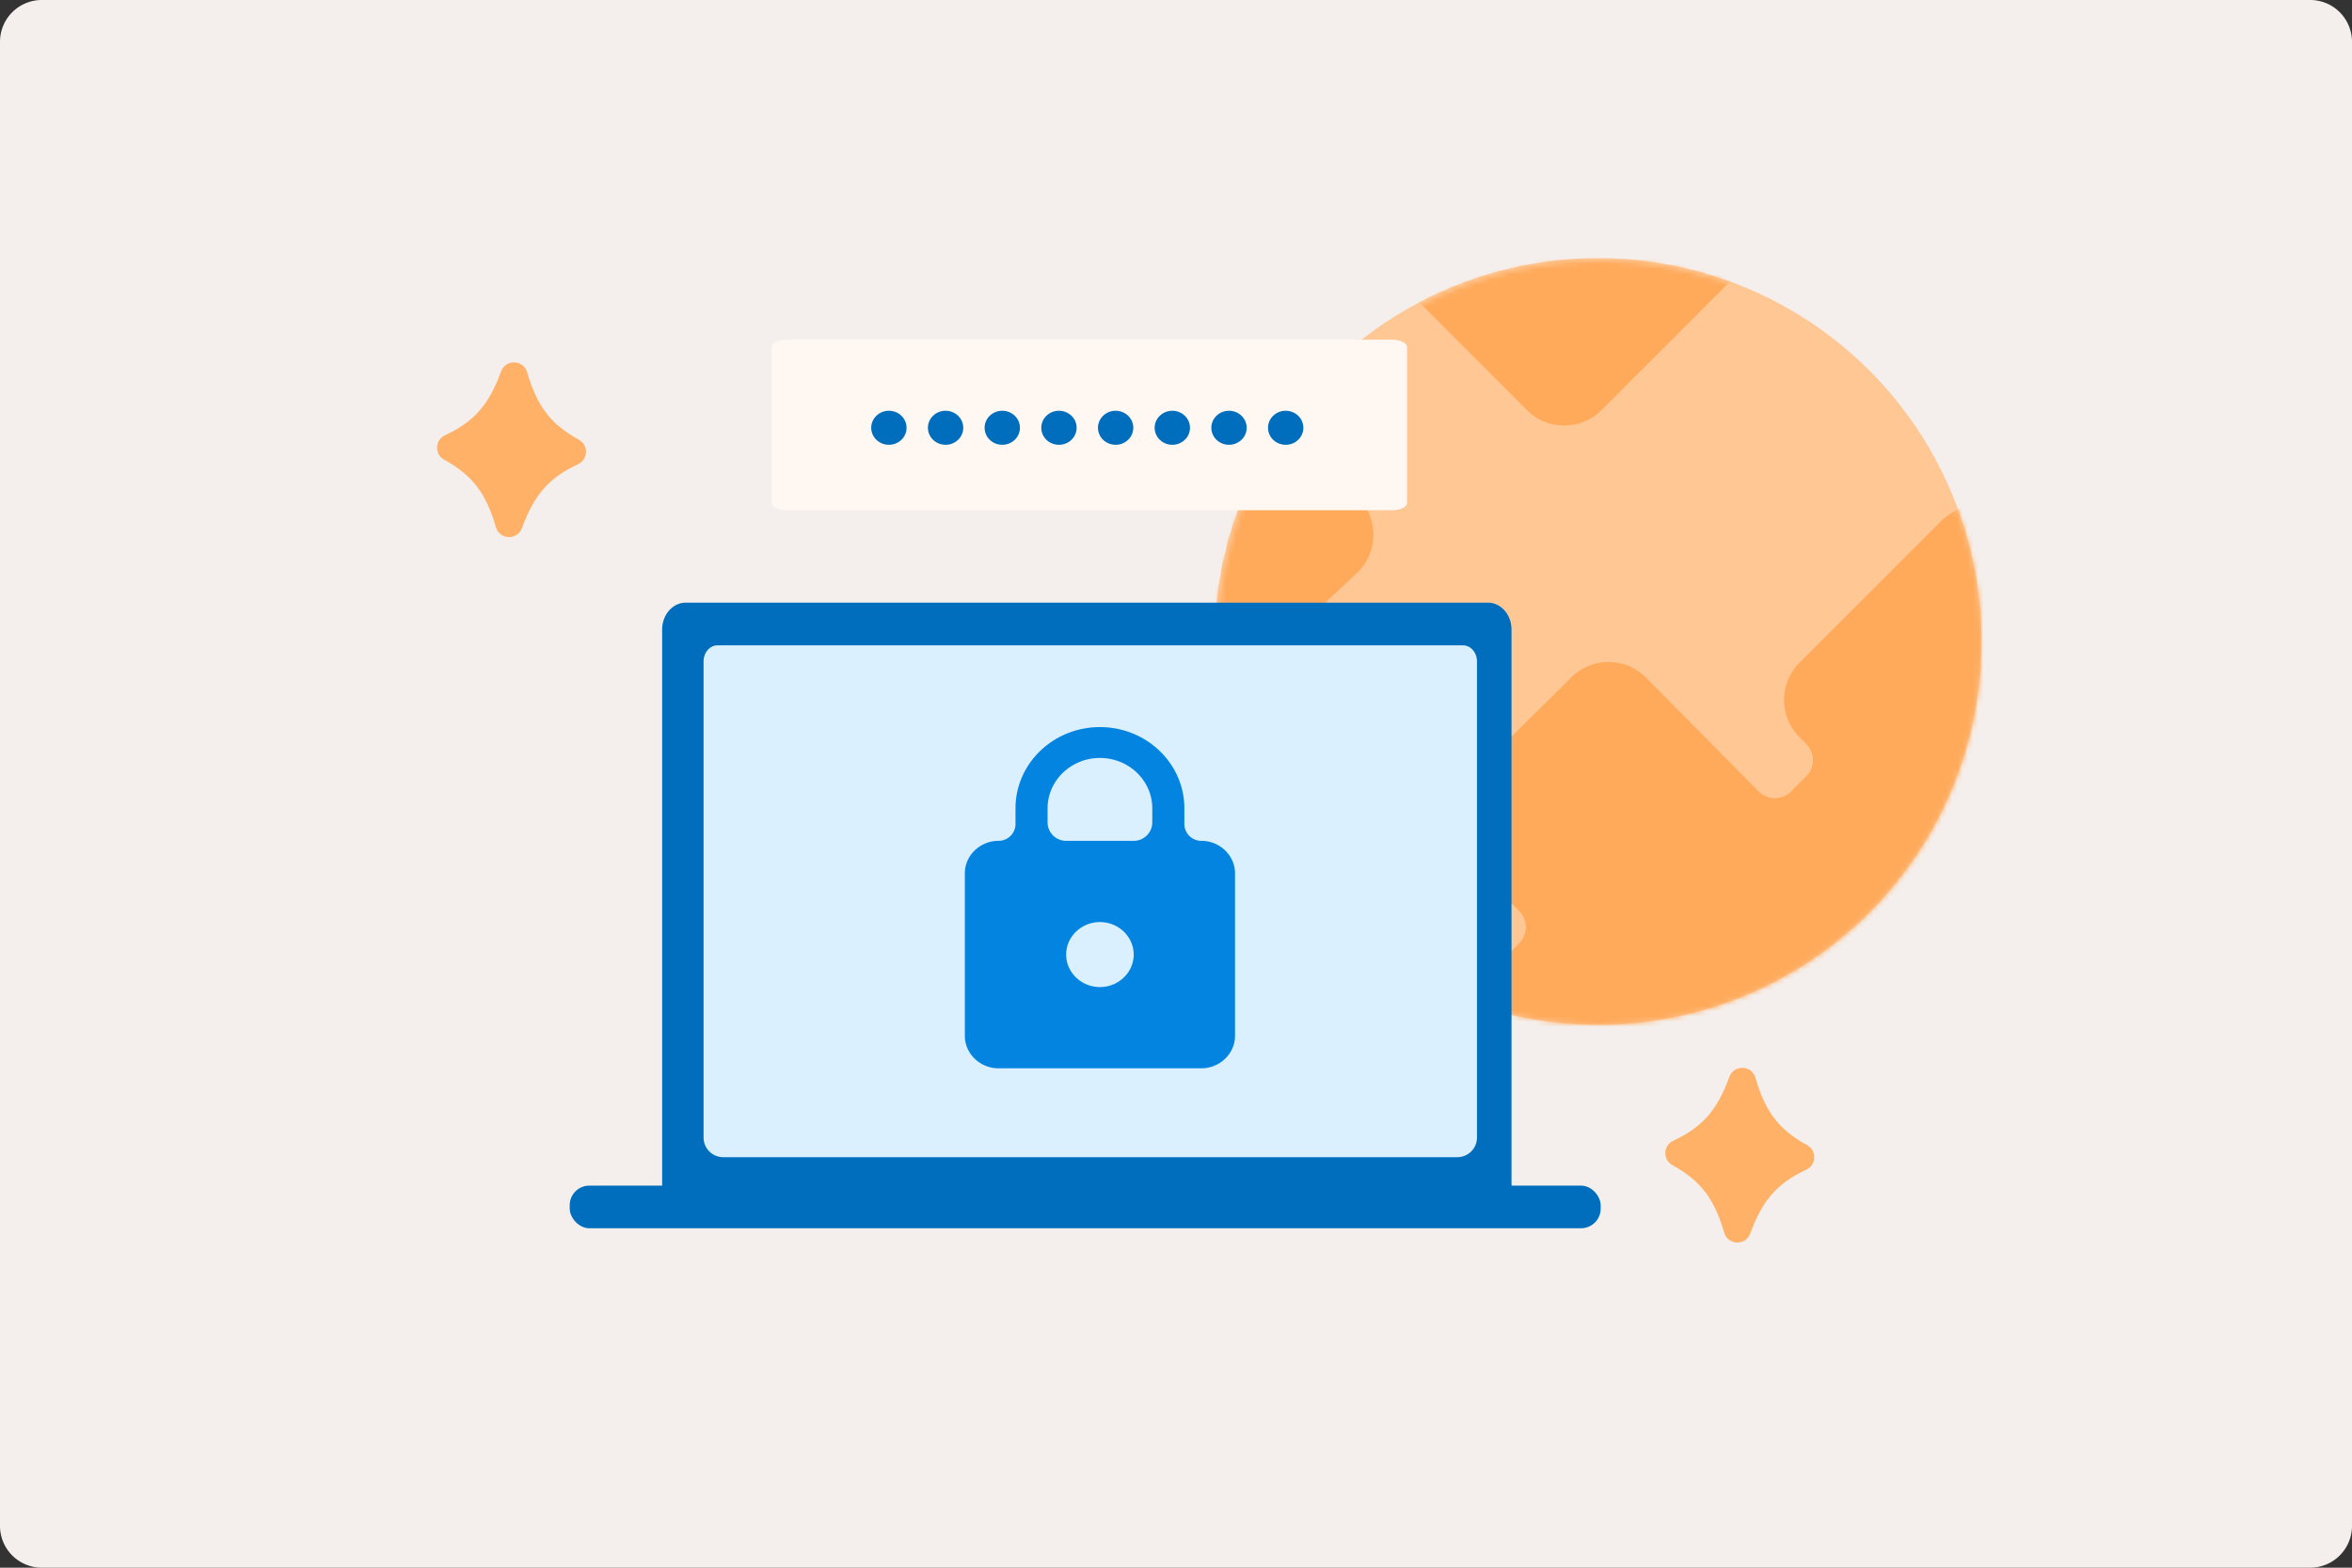 <svg xmlns="http://www.w3.org/2000/svg" width="450" height="300" fill="none"><rect width="100%" height="100%" fill="#333333" stroke="none"/><path fill="#F4EFEC" d="M0 8a8 8 0 0 1 8-8h434a8 8 0 0 1 8 8v284a8 8 0 0 1-8 8H8a8 8 0 0 1-8-8z"/><circle cx="305.756" cy="122.756" r="73.366" fill="#FFC794" transform="rotate(45 305.756 122.756)"/><mask id="a" width="148" height="148" x="232" y="49" maskUnits="userSpaceOnUse" style="mask-type:alpha"><circle cx="306.008" cy="123.005" r="73.014" fill="#AAF0B0" transform="rotate(45 306.008 123.005)"/></mask><g fill="#FFAA5B" fill-rule="evenodd" clip-rule="evenodd" mask="url(#a)"><path d="M299.024 17.022c3.941-3.942 10.331-3.942 14.273 0l20.145 20.146c3.942 3.941 3.942 10.331.001 14.273l-27.03 27.03c-3.941 3.94-10.332 3.94-14.273 0l-20.146-20.147c-3.941-3.94-3.941-10.331 0-14.273zM344.3 141.084l1.283 1.283a4.373 4.373 0 0 1 0 6.185l-2.907 2.906a4.373 4.373 0 0 1-6.201-.016l-21.541-21.765c-3.921-3.961-10.311-3.995-14.273-.074l-20.25 20.042c-3.961 3.921-3.994 10.311-.073 14.273l10.334 10.442a4.373 4.373 0 0 1-.016 6.169l-35.041 35.041a4.373 4.373 0 0 0 0 6.185l28.234 28.234a4.373 4.373 0 0 0 6.185 0l37.877-37.877a.47.47 0 0 0 0-.666c-.389-.389.272-1.409.814-1.317a10.08 10.08 0 0 0 8.802-2.775l13.082-12.948a4.374 4.374 0 0 1 6.169.016l2.794 2.794a4.373 4.373 0 0 0 6.185 0l35.117-35.118a4.373 4.373 0 0 0 0-6.185l-5.289-5.289a4.373 4.373 0 0 1 0-6.185l10.422-10.422c3.941-3.942 3.941-10.332 0-14.274l-20.146-20.145c-3.571-3.572-9.153-3.907-13.102-1.007q-.756.52-1.43 1.19l-27.029 27.03c-3.942 3.941-3.942 10.332 0 14.273M156.267 198.779c3.81 4.068 10.197 4.277 14.265.467l27.899-26.131c4.069-3.81 4.278-10.197.467-14.266l-1.2-1.281a4.373 4.373 0 0 1 .203-6.181l3.206-3.004a4.373 4.373 0 0 1 6.197.219l16.902 18.234c3.789 4.088 10.175 4.33 14.263.541l20.895-19.368c4.087-3.79 4.33-10.175.54-14.263l-9.129-9.85a4.374 4.374 0 0 1 .217-6.165l8.582-8.038c4.068-3.81 4.278-10.197.467-14.265l-19.476-20.794c-3.81-4.068-10.197-4.278-14.265-.467l-10.979 10.282c-1.093 1.025-2.636 1.347-4.134 1.323a10.06 10.06 0 0 0-7.02 2.69l-14.16 13.126a3.47 3.47 0 0 1-4.887-.173 3.467 3.467 0 0 0-4.9-.16l-36.909 34.569a4.374 4.374 0 0 0-.203 6.182l5.11 5.456a4.373 4.373 0 0 1-.203 6.181l-10.757 10.076c-4.069 3.811-4.278 10.197-.467 14.266z"/></g><path fill="#FFB168" d="M110.608 88.828c-5.51 2.576-8.383 5.748-10.74 12.222-.869 2.387-4.284 2.276-4.99-.167-1.92-6.617-4.578-9.971-9.904-12.909-1.873-1.032-1.781-3.765.153-4.672 5.51-2.577 8.384-5.75 10.74-12.223.87-2.387 4.285-2.276 4.991.167 1.92 6.617 4.578 9.971 9.904 12.91 1.873 1.031 1.781 3.764-.154 4.671M345.608 223.827c-5.51 2.577-8.383 5.749-10.739 12.223-.87 2.387-4.285 2.276-4.991-.167-1.92-6.617-4.578-9.971-9.904-12.909-1.873-1.032-1.781-3.765.153-4.672 5.511-2.577 8.384-5.749 10.74-12.223.87-2.387 4.285-2.276 4.991.167 1.92 6.617 4.578 9.971 9.904 12.909 1.873 1.032 1.781 3.766-.154 4.672"/><path fill="#006EBD" d="M131.204 115.333h153.5c2.47 0 4.491 2.312 4.491 5.137v106.737a3.757 3.757 0 0 1-3.757 3.757H130.442a3.757 3.757 0 0 1-3.756-3.757V120.47c0-2.825 2.02-5.137 4.49-5.137z"/><path fill="#DAF0FF" d="M137.283 123.496h142.632c1.491 0 2.672 1.399 2.672 3.092v91.097a3.757 3.757 0 0 1-3.756 3.757H138.368a3.757 3.757 0 0 1-3.757-3.757v-91.097c0-1.725 1.21-3.092 2.672-3.092"/><rect width="197.252" height="8.162" x="109" y="226.883" fill="#006EBD" rx="3.757"/><path fill="#0384E1" d="M229.832 160.905a3.23 3.23 0 0 1-3.231-3.23v-2.988c0-8.582-7.237-15.547-16.155-15.547-8.917 0-16.154 6.965-16.154 15.547v2.988a3.23 3.23 0 0 1-3.231 3.23c-3.554 0-6.461 2.799-6.461 6.219v31.094c0 3.421 2.907 6.219 6.461 6.219h38.771c3.554 0 6.461-2.798 6.461-6.219v-31.094c0-3.42-2.907-6.219-6.461-6.219m-19.386 27.985c-3.553 0-6.461-2.798-6.461-6.219 0-3.42 2.908-6.219 6.461-6.219s6.462 2.799 6.462 6.219-2.908 6.219-6.462 6.219m10.016-31.521a3.536 3.536 0 0 1-3.537 3.536h-12.957a3.536 3.536 0 0 1-3.537-3.536v-2.682c0-5.317 4.491-9.639 10.015-9.639s10.016 4.322 10.016 9.639z"/><path fill="#FFF8F2" d="M266.278 65H150.559c-1.611 0-2.916.624-2.916 1.393v29.862c0 .77 1.305 1.394 2.916 1.394h115.719c1.61 0 2.916-.624 2.916-1.394V66.393c0-.77-1.306-1.393-2.916-1.393"/><ellipse cx="170.07" cy="81.862" fill="#006EBD" rx="3.382" ry="3.258"/><ellipse cx="180.915" cy="81.862" fill="#006EBD" rx="3.382" ry="3.258"/><ellipse cx="191.759" cy="81.862" fill="#006EBD" rx="3.382" ry="3.258"/><ellipse cx="202.605" cy="81.862" fill="#006EBD" rx="3.382" ry="3.258"/><ellipse cx="213.45" cy="81.862" fill="#006EBD" rx="3.382" ry="3.258"/><ellipse cx="224.296" cy="81.862" fill="#006EBD" rx="3.382" ry="3.258"/><ellipse cx="235.14" cy="81.862" fill="#006EBD" rx="3.382" ry="3.258"/><ellipse cx="245.986" cy="81.862" fill="#006EBD" rx="3.382" ry="3.258"/></svg>